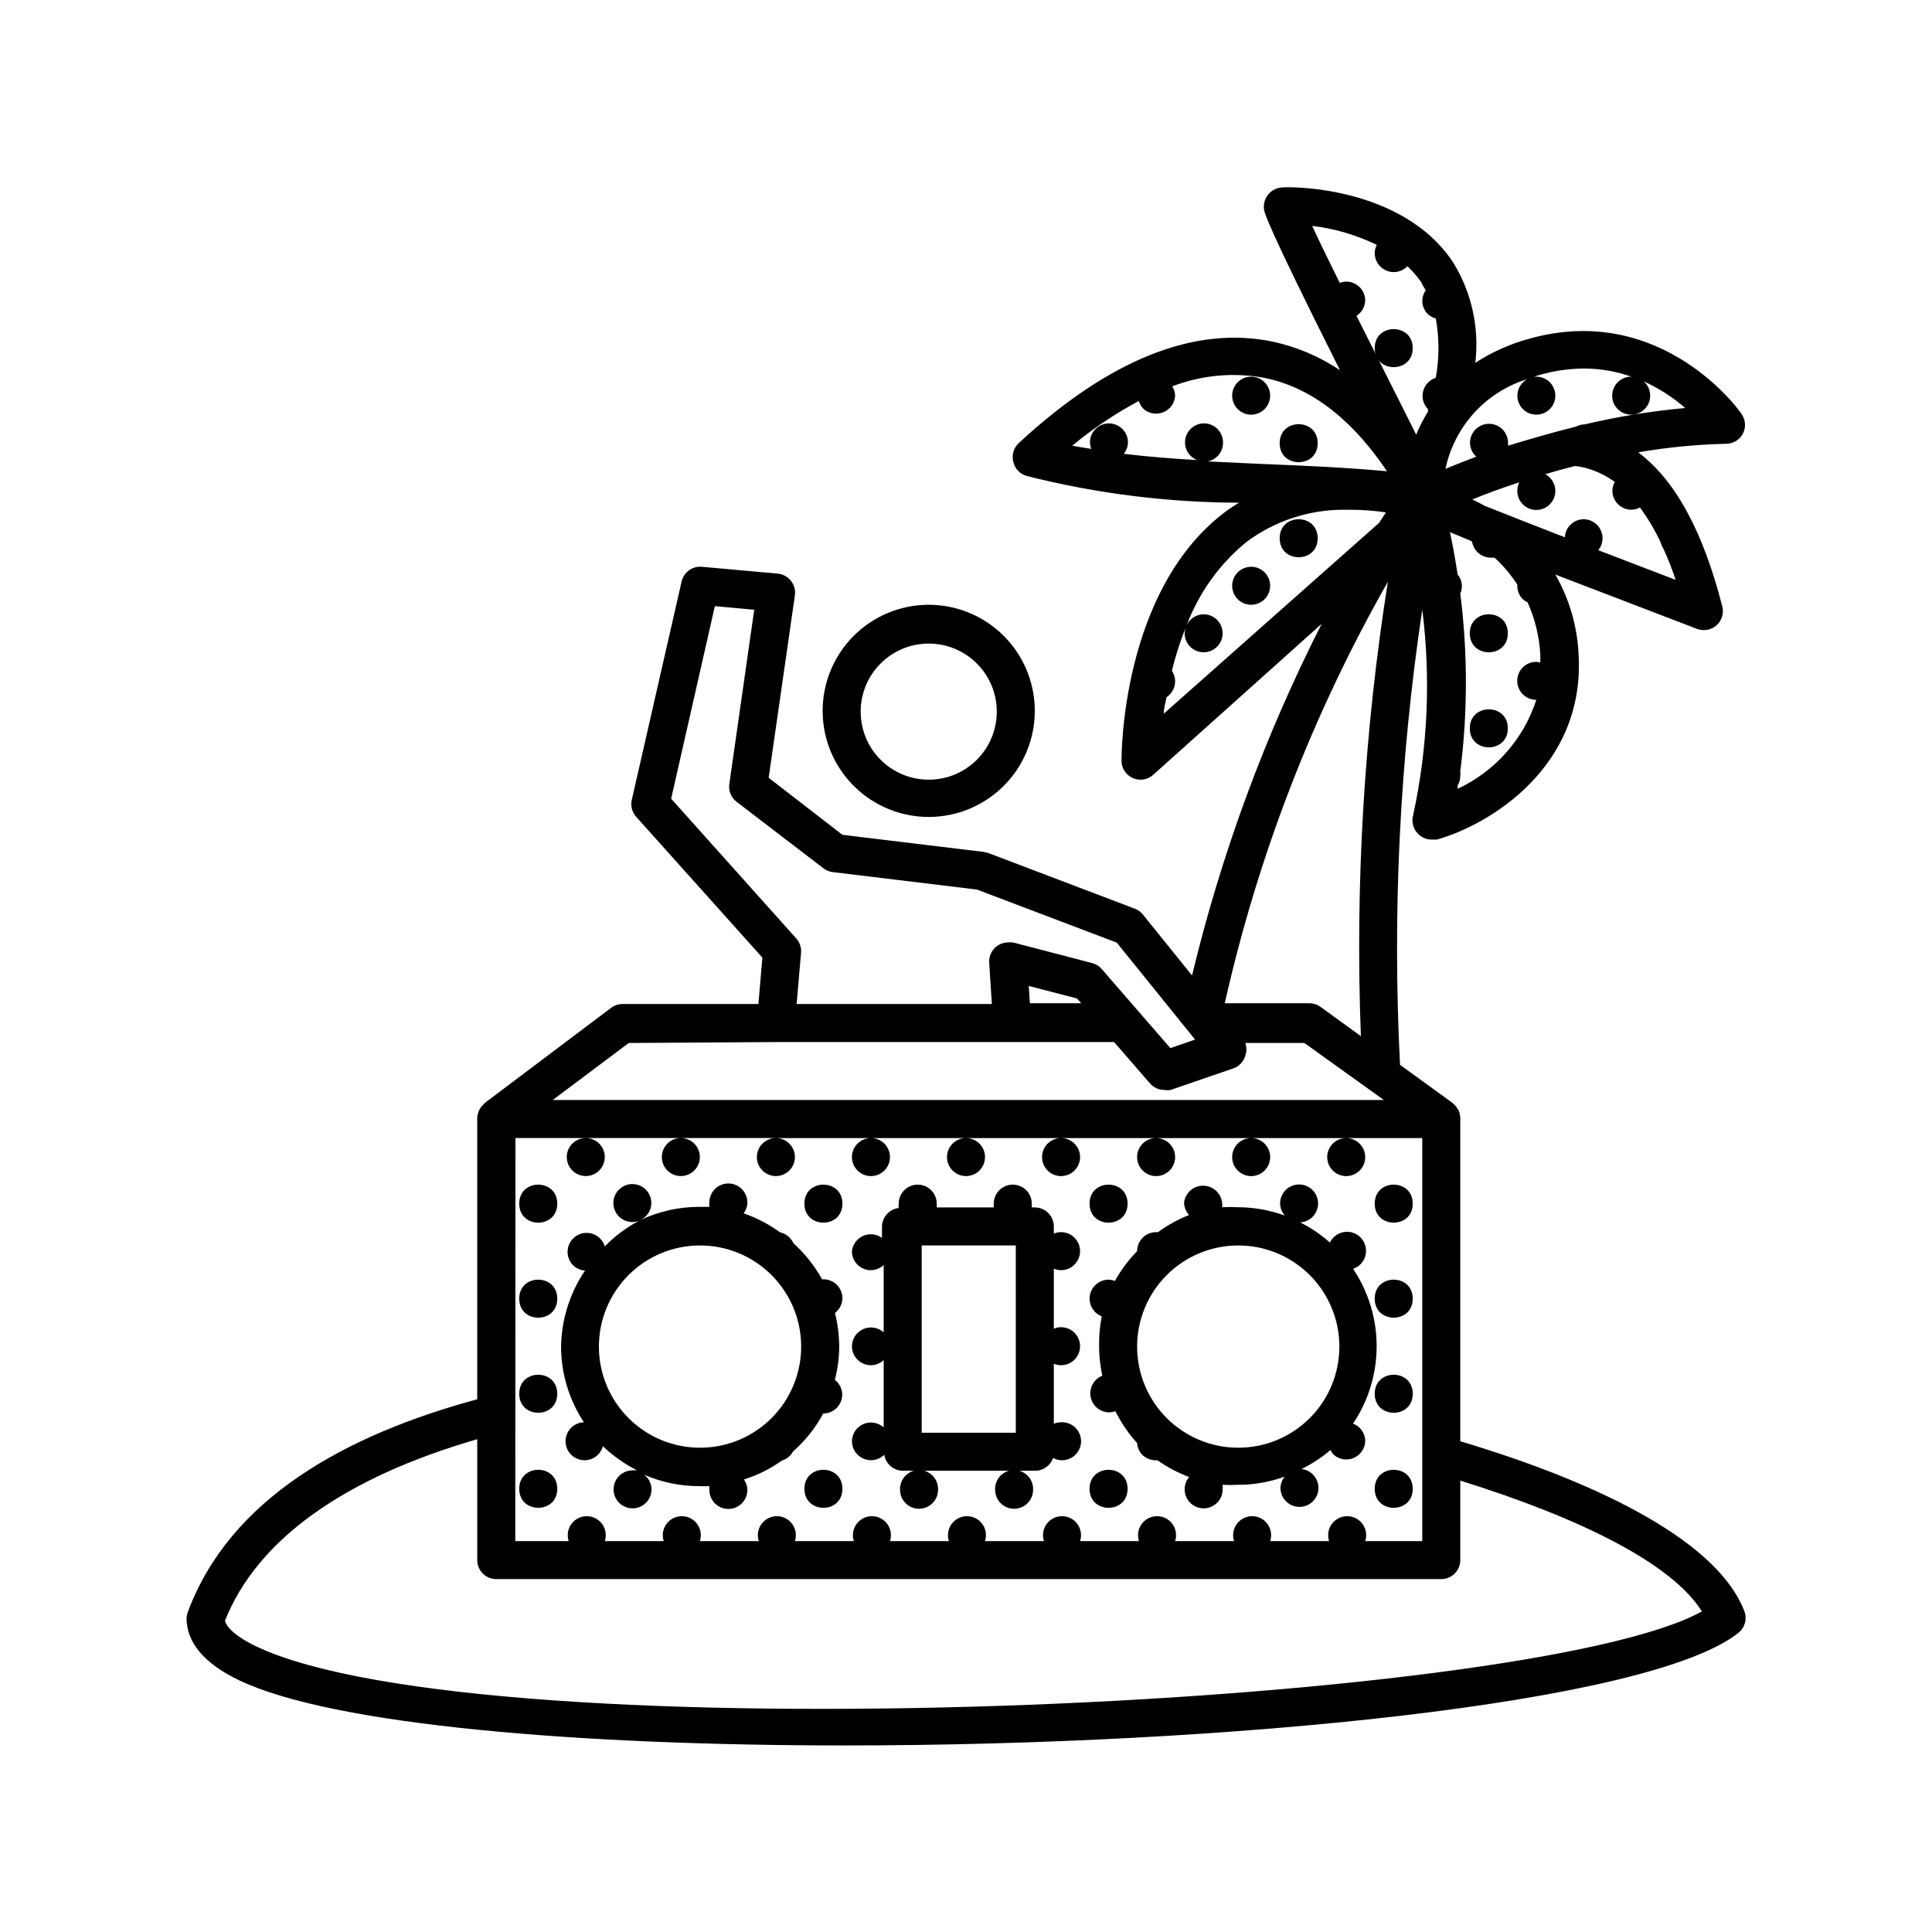 <?xml version="1.0" encoding="UTF-8"?>
<!-- Uploaded to: SVG Repo, www.svgrepo.com, Generator: SVG Repo Mixer Tools -->
<svg fill="#000000" width="800px" height="800px" version="1.1" viewBox="144 144 512 512" xmlns="http://www.w3.org/2000/svg">
 <g>
  <path d="m530.99 525.95v-85.645c-0.02-0.605-0.137-1.199-0.352-1.766 0 0 0-0.352-0.25-0.504h-0.004c-0.188-0.367-0.426-0.703-0.703-1.008-0.125-0.176-0.277-0.328-0.453-0.453l-0.301-0.301-13.906-10.078c-2.062-40.316-0.09-80.738 5.894-120.66 2.285 18.176 1.469 36.609-2.418 54.512-0.508 1.812 0.035 3.754 1.41 5.039 0.945 0.91 2.211 1.418 3.527 1.41h1.359c13.805-3.879 39.449-19.195 37.535-49.324h-0.004c-0.371-7.356-2.477-14.52-6.144-20.906l37.586 14.41-0.004-0.004c0.566 0.207 1.164 0.309 1.766 0.305 1.242 0.008 2.445-0.438 3.375-1.262 1.41-1.262 1.992-3.207 1.512-5.035-5.039-19.648-12.293-33.301-22.27-40.809 7.727-1.332 15.539-2.09 23.379-2.269 1.848-0.031 3.531-1.078 4.383-2.719 0.809-1.613 0.691-3.535-0.305-5.039 0-0.301-20.809-29.875-56.074-20.152-5.16 1.375-10.07 3.551-14.559 6.449 1.098-9.258-0.961-18.613-5.844-26.551-13.602-20.656-44.184-20.152-45.344-19.902-1.352 0.059-2.621 0.66-3.527 1.664-0.926 1.012-1.398 2.359-1.309 3.727 0 1.008 0 2.82 20.152 43.023v0.004c-5.398-3.621-11.434-6.184-17.785-7.559-20.707-4.332-43.328 4.684-67.309 26.852v0.004c-1.391 1.273-1.957 3.215-1.461 5.035 0.414 1.762 1.742 3.168 3.477 3.68 18.414 4.668 37.332 7.051 56.324 7.102-1.457 0.883-2.871 1.84-4.231 2.875-26.801 20.809-26.902 63.582-26.902 65.496v-0.004c0 1.336 0.531 2.617 1.477 3.562 0.941 0.945 2.223 1.477 3.562 1.477 1.223 0 2.406-0.449 3.324-1.258l44.688-40.055c-15.055 29.621-26.586 60.902-34.359 93.203l-13-16.121c-0.555-0.699-1.285-1.238-2.113-1.562l-38.844-14.762-1.211-0.301-37.484-4.535-19.547-15.113 6.953-48.367c0.188-1.367-0.195-2.75-1.059-3.828-0.848-1.086-2.106-1.777-3.477-1.914l-20.152-1.812c-2.512-0.211-4.793 1.469-5.34 3.93l-13.199 57.836c-0.363 1.594 0.066 3.266 1.156 4.484l33.453 37.332-1.055 12.293h-36.023c-1.113 0.004-2.195 0.375-3.074 1.059l-33.453 25.191-0.25 0.301-0.453 0.453c-0.266 0.285-0.484 0.609-0.656 0.957-0.105 0.176-0.191 0.363-0.254 0.555-0.191 0.52-0.312 1.062-0.352 1.613v74.613c-34.762 9.422-65.547 26.25-76.73 56.477-0.176 0.484-0.277 0.996-0.301 1.512 0 6.5 4.684 12.043 13.906 16.473 24.836 11.891 89.93 17.281 160.61 17.281 100.76 0 213.21-11.035 236.79-29.875 1.699-1.383 2.309-3.703 1.512-5.742-6.801-17.684-36.023-33.25-75.27-44.992zm-319.31 54.262c-4.637-2.266-7.508-4.637-8.062-6.699 8.613-21.664 31.891-37.988 66.855-48.113v32.043-0.004c0 1.336 0.531 2.617 1.477 3.562 0.945 0.945 2.227 1.477 3.562 1.477h250.44c1.336 0 2.621-0.531 3.562-1.477 0.945-0.945 1.477-2.227 1.477-3.562v-21.059c32.344 10.078 56.176 22.117 64.035 34.66-45.848 25.445-322.64 38.242-383.35 9.172zm143.33-187.52-33.148-37.027 11.586-51.035 10.43 0.957-6.602 46.199c-0.25 1.793 0.48 3.578 1.914 4.684l23.023 17.633c0.719 0.551 1.57 0.902 2.469 1.008l38.238 4.637 37.031 14.055 20.758 25.695-6.551 2.266-18.137-20.906c-0.656-0.781-1.535-1.344-2.519-1.613l-21.059-5.492c-0.418-0.047-0.84-0.047-1.258 0-1.176 0-2.32 0.41-3.227 1.16-1.234 1.023-1.91 2.578-1.812 4.18l0.707 10.984h-51.742l1.16-13.402c0.172-1.445-0.285-2.894-1.262-3.981zm156.79-94.512c-6.301 39.809-8.699 80.137-7.152 120.41l-10.629-7.707-0.004-0.004c-0.855-0.641-1.898-0.996-2.973-1.004h-22.469c8.809-39.164 23.375-76.805 43.227-111.7zm34.309-49.324c0 2.039 1.23 3.875 3.113 4.656 1.883 0.777 4.047 0.348 5.488-1.094 1.441-1.441 1.871-3.609 1.094-5.492-0.781-1.879-2.617-3.109-4.656-3.109h-0.605l1.812-0.555h0.004c3.758-1.043 7.637-1.586 11.535-1.609 4.238 0.031 8.445 0.762 12.445 2.164-2.438-0.027-4.547 1.695-5.008 4.09-0.457 2.394 0.863 4.777 3.141 5.652s4.852-0.008 6.117-2.09c1.266-2.086 0.852-4.777-0.977-6.391 3.988 1.797 7.691 4.172 10.984 7.051-8.977 0.816-17.883 2.266-26.652 4.336-0.809 0.012-1.605 0.219-2.316 0.602-6.551 1.613-12.594 3.426-17.984 5.039h-0.004c0.027-0.25 0.027-0.504 0-0.754 0-2.785-2.254-5.039-5.035-5.039-2.785 0-5.039 2.254-5.039 5.039 0.016 1.402 0.621 2.734 1.664 3.676-3.125 1.16-5.894 2.266-8.16 3.223l-0.004 0.004c1.164-5.535 3.789-10.66 7.598-14.84 3.809-4.18 8.664-7.266 14.066-8.941-1.602 0.879-2.606 2.555-2.621 4.383zm-129.48 156.43 12.797 3.324 1.109 1.258h-13.602zm-136.03 40.305h18.641c-2.785 0-5.039 2.254-5.039 5.039 0 2.781 2.254 5.035 5.039 5.035 1.336 0 2.617-0.531 3.562-1.473 0.941-0.945 1.473-2.227 1.473-3.562 0-1.336-0.531-2.617-1.473-3.562-0.945-0.945-2.227-1.477-3.562-1.477h25.188c-2.781 0-5.035 2.254-5.035 5.039 0 2.781 2.254 5.035 5.035 5.035 1.336 0 2.617-0.531 3.562-1.473 0.945-0.945 1.477-2.227 1.477-3.562 0-1.336-0.531-2.617-1.477-3.562-0.945-0.945-2.227-1.477-3.562-1.477h25.191c-2.781 0-5.039 2.254-5.039 5.039 0 2.781 2.258 5.035 5.039 5.035 1.336 0 2.617-0.531 3.562-1.473 0.945-0.945 1.477-2.227 1.477-3.562 0-1.336-0.531-2.617-1.477-3.562-0.945-0.945-2.227-1.477-3.562-1.477h25.191c-2.781 0-5.039 2.254-5.039 5.039 0 2.781 2.258 5.035 5.039 5.035 1.336 0 2.617-0.531 3.562-1.473 0.945-0.945 1.477-2.227 1.477-3.562 0-1.336-0.531-2.617-1.477-3.562-0.945-0.945-2.227-1.477-3.562-1.477h25.191c-2.785 0-5.039 2.254-5.039 5.039 0 2.781 2.254 5.035 5.039 5.035 1.336 0 2.617-0.531 3.562-1.473 0.941-0.945 1.473-2.227 1.473-3.562 0-1.336-0.531-2.617-1.473-3.562-0.945-0.945-2.227-1.477-3.562-1.477h25.188c-2.781 0-5.035 2.254-5.035 5.039 0 2.781 2.254 5.035 5.035 5.035 1.336 0 2.617-0.531 3.562-1.473 0.945-0.945 1.477-2.227 1.477-3.562 0-1.336-0.531-2.617-1.477-3.562-0.945-0.945-2.227-1.477-3.562-1.477h25.191c-2.781 0-5.039 2.254-5.039 5.039 0 2.781 2.258 5.035 5.039 5.035 1.336 0 2.617-0.531 3.562-1.473 0.945-0.945 1.477-2.227 1.477-3.562 0-1.336-0.531-2.617-1.477-3.562-0.945-0.945-2.227-1.477-3.562-1.477h25.191c-2.781 0-5.039 2.254-5.039 5.039 0 2.781 2.258 5.035 5.039 5.035 1.336 0 2.617-0.531 3.562-1.473 0.945-0.945 1.477-2.227 1.477-3.562 0-1.336-0.531-2.617-1.477-3.562-0.945-0.945-2.227-1.477-3.562-1.477h25.191c-2.785 0-5.039 2.254-5.039 5.039 0 2.781 2.254 5.035 5.039 5.035 1.336 0 2.617-0.531 3.562-1.473 0.945-0.945 1.473-2.227 1.473-3.562 0-1.336-0.527-2.617-1.473-3.562-0.945-0.945-2.227-1.477-3.562-1.477h20.152v106.81h-15.117c0.508-1.535 0.242-3.219-0.703-4.527-0.949-1.309-2.465-2.086-4.082-2.086-1.613 0-3.133 0.777-4.082 2.086-0.945 1.309-1.207 2.992-0.703 4.527h-15.617c0.504-1.535 0.242-3.219-0.707-4.527-0.945-1.309-2.465-2.086-4.082-2.086-1.613 0-3.133 0.777-4.078 2.086-0.949 1.309-1.211 2.992-0.707 4.527h-15.617c0.504-1.535 0.242-3.219-0.707-4.527-0.945-1.309-2.465-2.086-4.078-2.086-1.617 0-3.137 0.777-4.082 2.086-0.949 1.309-1.211 2.992-0.707 4.527h-15.617c0.504-1.535 0.242-3.219-0.703-4.527-0.949-1.309-2.469-2.086-4.082-2.086-1.617 0-3.133 0.777-4.082 2.086-0.945 1.309-1.211 2.992-0.703 4.527h-15.621c0.508-1.535 0.242-3.219-0.703-4.527-0.949-1.309-2.465-2.086-4.082-2.086s-3.133 0.777-4.082 2.086c-0.945 1.309-1.207 2.992-0.703 4.527h-15.617c0.504-1.535 0.242-3.219-0.707-4.527-0.945-1.309-2.465-2.086-4.082-2.086-1.613 0-3.133 0.777-4.078 2.086-0.949 1.309-1.211 2.992-0.707 4.527h-15.617c0.504-1.535 0.242-3.219-0.707-4.527-0.945-1.309-2.465-2.086-4.078-2.086-1.617 0-3.137 0.777-4.082 2.086-0.949 1.309-1.211 2.992-0.707 4.527h-15.617c0.504-1.535 0.242-3.219-0.703-4.527-0.949-1.309-2.469-2.086-4.082-2.086-1.617 0-3.133 0.777-4.082 2.086-0.945 1.309-1.211 2.992-0.703 4.527h-15.621c0.504-1.535 0.242-3.219-0.703-4.527-0.949-1.309-2.465-2.086-4.082-2.086-1.617 0-3.133 0.777-4.082 2.086-0.945 1.309-1.207 2.992-0.703 4.527h-14.156zm171.8-112.45c0-1.359 0.453-2.871 0.754-4.383 1.449-0.957 2.309-2.598 2.266-4.336-0.027-0.953-0.324-1.879-0.855-2.668 0.949-3.914 2.176-7.75 3.676-11.488-0.176 0.504-0.277 1.031-0.301 1.562 0 2.039 1.227 3.875 3.109 4.656 1.883 0.777 4.051 0.348 5.492-1.094 1.438-1.441 1.871-3.609 1.09-5.492-0.781-1.883-2.617-3.109-4.652-3.109-1.922 0.027-3.66 1.141-4.484 2.871 3.254-8.621 8.73-16.234 15.867-22.066 7.473-5.551 16.539-8.539 25.848-8.512h0.555c0.367 0.027 0.738 0.027 1.105 0 3.156 0.016 6.301 0.254 9.422 0.703l-1.812 2.769zm98.742-13.754c-2.047-0.012-3.898 1.215-4.68 3.106-0.785 1.891-0.352 4.066 1.102 5.508 0.953 0.941 2.238 1.469 3.578 1.461-3.375 10.418-10.93 18.957-20.855 23.578 0.027-0.285 0.027-0.57 0-0.855 0.461-0.777 0.703-1.664 0.703-2.57 0.051-0.402 0.051-0.809 0-1.207 1.984-15.641 1.984-31.469 0-47.109 0.766-1.672 0.488-3.637-0.703-5.035-0.656-4.332-1.359-8.113-2.016-11.234l5.441 2.266 0.402 0.25c0.398 2.465 2.543 4.266 5.039 4.234 0.297 0.047 0.605 0.047 0.906 0 2.32 2.109 4.352 4.512 6.043 7.152v0.301 0.004c-0.008 1.336 0.52 2.625 1.461 3.574 0.383 0.328 0.805 0.598 1.262 0.809 1.957 4.356 3.102 9.035 3.375 13.805v2.168-0.004c-0.348-0.094-0.699-0.164-1.059-0.199zm33-31.539c0.141 0.574 0.379 1.121 0.707 1.609 1.215 2.68 2.293 5.422 3.223 8.215l-20.504-7.859c1.215-1.5 1.469-3.559 0.652-5.305-0.812-1.746-2.555-2.875-4.481-2.91-2.688 0-4.906 2.106-5.039 4.789-8.012-3.125-15.418-5.996-21.16-8.312-1.16-0.605-2.266-1.211-3.375-1.715 3.477-1.41 7.656-2.973 12.445-4.535h-0.004c-0.324 0.695-0.496 1.453-0.504 2.219-0.02 1.82 0.941 3.512 2.516 4.422 1.578 0.914 3.523 0.902 5.09-0.023 1.566-0.926 2.512-2.629 2.473-4.449-0.043-1.82-1.062-3.477-2.672-4.332 2.519-0.754 5.039-1.461 7.91-2.168 1.176 0.137 2.34 0.375 3.477 0.707 2.531 0.773 4.918 1.965 7.055 3.527-0.422 0.699-0.648 1.5-0.656 2.316 0 1.336 0.531 2.617 1.477 3.562 0.945 0.945 2.227 1.477 3.562 1.477 0.793-0.023 1.57-0.23 2.266-0.605 2.156 2.93 4.012 6.07 5.543 9.371zm-62.32-66.906c-0.559 0.801-0.875 1.746-0.906 2.719-0.008 1.34 0.516 2.629 1.461 3.578 0.609 0.539 1.332 0.938 2.113 1.16 0.961 5.195 0.961 10.523 0 15.719-1.66 0.531-2.926 1.887-3.344 3.578-0.422 1.695 0.062 3.484 1.281 4.734v0.656-0.004c-1.199 1.949-2.246 3.988-3.125 6.098l-15.82-31.488c1.383-0.887 2.25-2.391 2.316-4.031 0-1.336-0.527-2.617-1.473-3.562-0.945-0.945-2.227-1.473-3.562-1.473-0.59 0.016-1.168 0.133-1.715 0.352-2.922-5.945-5.492-11.133-7.305-15.113 5.953 0.703 11.742 2.406 17.129 5.035-0.363 0.664-0.555 1.41-0.555 2.168 0 1.336 0.531 2.617 1.477 3.562 0.945 0.945 2.227 1.477 3.562 1.477 1.371-0.008 2.68-0.57 3.629-1.562 1.387 1.312 2.633 2.766 3.727 4.332 0.203 0.656 0.758 1.359 1.109 2.066zm-10.078 47.961c-11.387-1.059-22.621-1.512-33.605-1.965l-14.105-0.656v0.004c2.406-0.465 4.125-2.594 4.082-5.039 0.004-1.871-1.027-3.594-2.68-4.469s-3.656-0.762-5.203 0.293c-1.543 1.059-2.375 2.883-2.16 4.742 0.219 1.859 1.445 3.445 3.191 4.117-6.648-0.402-13.199-0.906-19.445-1.664v0.004c0.688-0.859 1.078-1.922 1.105-3.023 0-2.781-2.254-5.039-5.035-5.039-2.785 0-5.039 2.258-5.039 5.039 0.016 0.586 0.137 1.168 0.352 1.711-1.664-0.301-3.426-0.504-5.039-0.855 5.469-4.527 11.375-8.492 17.633-11.84 0.23 0.727 0.605 1.395 1.109 1.965 1.426 1.363 3.512 1.77 5.34 1.043 1.832-0.727 3.07-2.449 3.176-4.418-0.02-0.875-0.281-1.73-0.758-2.469 7.832-3.016 16.348-3.781 24.586-2.215 15.973 3.273 26.551 16.121 32.398 24.836zm-162.12 151.25h89.629l9.523 10.984-0.004-0.004c0.957 1.09 2.332 1.711 3.781 1.715 0.551 0.09 1.109 0.09 1.66 0l16.574-5.691 0.004-0.004c1.562-0.527 2.766-1.789 3.223-3.375 0.387-1.09 0.387-2.281 0-3.375h15.668l21.059 15.113h-220.27l20.152-15.113z"/>
  <path d="m518.39 236.26c0 6.715-10.078 6.715-10.078 0 0-6.719 10.078-6.719 10.078 0"/>
  <path d="m493.2 286.64c0 6.719-10.074 6.719-10.074 0 0-6.715 10.074-6.715 10.074 0"/>
  <path d="m475.57 294.2c-2.039 0-3.875 1.227-4.656 3.109-0.777 1.883-0.348 4.051 1.094 5.492 1.441 1.438 3.609 1.871 5.488 1.09 1.883-0.777 3.113-2.617 3.113-4.652 0-1.336-0.531-2.621-1.477-3.562-0.945-0.945-2.227-1.477-3.562-1.477z"/>
  <path d="m543.59 311.83c0 6.719-10.078 6.719-10.078 0s10.078-6.719 10.078 0"/>
  <path d="m543.59 337.02c0 6.715-10.078 6.715-10.078 0 0-6.719 10.078-6.719 10.078 0"/>
  <path d="m493.2 261.45c0 6.719-10.074 6.719-10.074 0 0-6.715 10.074-6.715 10.074 0"/>
  <path d="m470.53 248.86c0 2.039 1.227 3.875 3.109 4.656 1.883 0.777 4.051 0.348 5.492-1.094 1.441-1.441 1.871-3.609 1.09-5.492-0.777-1.879-2.613-3.109-4.652-3.109-2.781 0-5.039 2.258-5.039 5.039z"/>
  <path d="m518.39 462.98c0 6.715-10.078 6.715-10.078 0 0-6.719 10.078-6.719 10.078 0"/>
  <path d="m518.39 488.16c0 6.719-10.078 6.719-10.078 0 0-6.715 10.078-6.715 10.078 0"/>
  <path d="m518.39 513.36c0 6.719-10.078 6.719-10.078 0s10.078-6.719 10.078 0"/>
  <path d="m518.39 538.55c0 6.715-10.078 6.715-10.078 0 0-6.719 10.078-6.719 10.078 0"/>
  <path d="m442.82 462.98c0 6.715-10.078 6.715-10.078 0 0-6.719 10.078-6.719 10.078 0"/>
  <path d="m442.82 538.55c0 6.715-10.078 6.715-10.078 0 0-6.719 10.078-6.719 10.078 0"/>
  <path d="m367.25 462.98c0 6.715-10.074 6.715-10.074 0 0-6.719 10.074-6.719 10.074 0"/>
  <path d="m371.23 479.15c0.953 0.941 2.238 1.469 3.578 1.461 1.254-0.02 2.457-0.504 3.375-1.363v17.836c-1.469-1.324-3.578-1.668-5.394-0.875-1.812 0.793-2.996 2.574-3.019 4.555 0 1.336 0.531 2.617 1.477 3.562 0.945 0.945 2.227 1.473 3.562 1.473 1.254-0.016 2.457-0.5 3.375-1.359v17.836c-1.469-1.328-3.578-1.668-5.394-0.875-1.812 0.789-2.996 2.574-3.019 4.551 0.008 2.027 1.227 3.848 3.098 4.629 1.867 0.781 4.023 0.367 5.469-1.051 0.398 2.465 2.543 4.266 5.035 4.234h2.824c-2.246 0.625-3.766 2.707-3.68 5.035 0 2.785 2.258 5.039 5.039 5.039s5.039-2.254 5.039-5.039c0.086-2.328-1.438-4.41-3.68-5.035h22.469c-2.242 0.625-3.762 2.707-3.676 5.035 0 2.785 2.254 5.039 5.039 5.039 2.781 0 5.035-2.254 5.035-5.039 0.086-2.328-1.434-4.41-3.676-5.035h4.281c2.117-0.031 3.988-1.379 4.688-3.379 1.387 0.746 3.043 0.797 4.477 0.141 1.434-0.656 2.477-1.945 2.82-3.481 0.344-1.539-0.055-3.148-1.07-4.352s-2.539-1.859-4.113-1.777c-0.656-0.004-1.312 0.133-1.914 0.402v-15.922c0.602 0.27 1.258 0.406 1.914 0.402 2.785 0 5.039-2.254 5.039-5.035 0-2.785-2.254-5.039-5.039-5.039-0.656-0.004-1.312 0.133-1.914 0.402v-15.922c0.602 0.27 1.258 0.41 1.914 0.406 2.785 0 5.039-2.258 5.039-5.039s-2.254-5.039-5.039-5.039c-0.656-0.004-1.312 0.133-1.914 0.402v-1.914c0-1.336-0.531-2.617-1.473-3.562-0.945-0.945-2.227-1.477-3.562-1.477h-0.809c0.023-0.332 0.023-0.672 0-1.004 0-2.785-2.254-5.039-5.039-5.039-2.781 0-5.035 2.254-5.035 5.039-0.023 0.332-0.023 0.672 0 1.004h-15.117c0.023-0.332 0.023-0.672 0-1.004 0-2.785-2.254-5.039-5.035-5.039-2.785 0-5.039 2.254-5.039 5.039-0.047 0.383-0.047 0.773 0 1.156-2.543 0.309-4.453 2.477-4.434 5.039v2.871c-1.453-1.051-3.356-1.25-4.992-0.523-1.641 0.727-2.769 2.269-2.969 4.051-0.008 1.34 0.52 2.625 1.461 3.578zm41.969 44.535h-24.941v-49.625h24.938z"/>
  <path d="m367.25 538.55c0 6.715-10.074 6.715-10.074 0 0-6.719 10.074-6.719 10.074 0"/>
  <path d="m291.68 462.98c0 6.715-10.078 6.715-10.078 0 0-6.719 10.078-6.719 10.078 0"/>
  <path d="m291.68 488.16c0 6.719-10.078 6.719-10.078 0 0-6.715 10.078-6.715 10.078 0"/>
  <path d="m291.68 513.36c0 6.719-10.078 6.719-10.078 0s10.078-6.719 10.078 0"/>
  <path d="m291.68 538.55c0 6.715-10.078 6.715-10.078 0 0-6.719 10.078-6.719 10.078 0"/>
  <path d="m292.69 500.76c-0.008 7.164 2.094 14.172 6.047 20.152-1.902 0.062-3.606 1.195-4.402 2.922-0.797 1.727-0.555 3.754 0.629 5.242 1.184 1.492 3.102 2.188 4.965 1.805 1.863-0.387 3.348-1.785 3.844-3.621 2.688 2.57 5.746 4.727 9.07 6.398-0.402-0.051-0.809-0.051-1.211 0-2.035 0-3.875 1.227-4.652 3.109-0.781 1.883-0.348 4.051 1.09 5.488 1.441 1.441 3.609 1.875 5.492 1.094 1.883-0.781 3.109-2.617 3.109-4.652-0.035-1.527-0.758-2.953-1.965-3.883 4.609 2.012 9.582 3.039 14.609 3.023 0.891 0.051 1.781 0.051 2.672 0-0.023 0.336-0.023 0.672 0 1.008 0 2.785 2.254 5.039 5.039 5.039 2.781 0 5.035-2.254 5.035-5.039-0.02-0.992-0.336-1.957-0.906-2.769 3.609-1.129 7.012-2.832 10.078-5.039 1.258-0.352 2.316-1.207 2.922-2.367 3.246-2.859 5.957-6.269 8.012-10.078 1.336 0 2.617-0.527 3.562-1.473 0.941-0.945 1.473-2.227 1.473-3.562-0.031-1.523-0.754-2.953-1.965-3.879 0.77-2.91 1.16-5.91 1.16-8.918-0.031-2.973-0.402-5.93-1.109-8.816 1.207-0.93 1.93-2.356 1.965-3.883 0-1.336-0.531-2.617-1.477-3.562-0.941-0.941-2.223-1.473-3.562-1.473h-0.352c-1.996-3.586-4.566-6.816-7.606-9.574-0.652-1.461-1.961-2.527-3.527-2.871-2.961-2.144-6.219-3.844-9.672-5.039 0.641-0.82 0.996-1.828 1.004-2.871 0-2.781-2.254-5.039-5.035-5.039-2.785 0-5.039 2.258-5.039 5.039-0.043 0.387-0.043 0.773 0 1.16h-2.723c-5.324 0.008-10.586 1.18-15.414 3.426 1.676-0.848 2.746-2.555 2.769-4.434 0-2.039-1.227-3.875-3.109-4.656-1.883-0.777-4.051-0.348-5.492 1.094-1.438 1.441-1.871 3.606-1.09 5.488s2.617 3.113 4.652 3.113c0.605-0.012 1.203-0.133 1.766-0.355-3.356 1.789-6.414 4.082-9.07 6.801-0.445-1.488-1.559-2.688-3.012-3.246-1.449-0.559-3.078-0.418-4.41 0.383-1.332 0.805-2.219 2.18-2.402 3.723-0.184 1.543 0.355 3.086 1.461 4.18 0.852 0.805 1.957 1.285 3.125 1.359-4.008 5.934-6.211 12.898-6.348 20.055zm63.633 0h-0.004c0.027 7.109-2.773 13.941-7.781 18.988-5.012 5.043-11.824 7.891-18.934 7.914-7.113 0.023-13.941-2.781-18.984-7.797-5.043-5.016-7.887-11.828-7.902-18.938-0.02-7.113 2.789-13.941 7.809-18.98 5.016-5.039 11.832-7.879 18.941-7.891 7.102-0.012 13.914 2.789 18.949 7.797 5.035 5.008 7.879 11.805 7.902 18.906z"/>
  <path d="m439.45 483.48c-0.523-0.223-1.09-0.344-1.66-0.352-2.785 0-5.039 2.254-5.039 5.035 0.008 2.078 1.285 3.938 3.223 4.688-0.512 2.606-0.746 5.254-0.703 7.91 0.004 2.625 0.289 5.242 0.855 7.809-2.25 0.891-3.551 3.254-3.094 5.633 0.453 2.379 2.535 4.098 4.957 4.09 0.551-0.023 1.094-0.125 1.613-0.301 1.508 3.059 3.441 5.891 5.742 8.414 0.078 1.164 0.559 2.269 1.363 3.121 0.973 0.969 2.301 1.496 3.676 1.461h0.352c2.598 1.844 5.43 3.332 8.414 4.434-1.074 1.262-1.465 2.969-1.039 4.57 0.426 1.598 1.613 2.887 3.172 3.445s3.293 0.316 4.641-0.652c1.344-0.965 2.129-2.531 2.094-4.188 0.031-0.371 0.031-0.742 0-1.109 1.379 0.078 2.758 0.078 4.133 0 4.191 0 8.352-0.73 12.293-2.168-0.691 0.859-1.078 1.922-1.109 3.023 0.012 1.984 1.188 3.777 3.004 4.578 1.816 0.801 3.934 0.465 5.406-0.863 1.477-1.328 2.031-3.398 1.426-5.289-0.609-1.891-2.269-3.246-4.242-3.465 2.754-1.348 5.328-3.039 7.656-5.035 0.227 0.43 0.496 0.832 0.809 1.207 1.445 1.312 3.523 1.668 5.324 0.91 1.805-0.754 3.008-2.484 3.086-4.438-0.004-2.074-1.285-3.938-3.223-4.684 4.07-6.062 6.246-13.203 6.246-20.504 0-7.305-2.176-14.441-6.246-20.508 1.602-0.535 2.828-1.84 3.266-3.473 0.434-1.633 0.023-3.375-1.094-4.641-1.117-1.266-2.797-1.887-4.473-1.652-1.672 0.234-3.117 1.289-3.848 2.816-2.363-2.133-5.008-3.93-7.859-5.344 2.008-0.117 3.75-1.422 4.434-3.309 0.688-1.891 0.184-4.004-1.277-5.383-1.461-1.379-3.602-1.758-5.449-0.965-1.844 0.797-3.043 2.609-3.047 4.621 0.027 1.188 0.473 2.332 1.262 3.223-3.988-1.457-8.199-2.207-12.445-2.215-1.391-0.078-2.789-0.078-4.18 0 0.348-2.785-1.629-5.32-4.41-5.668s-5.32 1.625-5.668 4.406c0.016 1.23 0.48 2.414 1.309 3.324-2.918 1.152-5.68 2.68-8.211 4.535h-0.504c-2.781 0-5.039 2.258-5.039 5.039-2.309 2.359-4.293 5.019-5.894 7.91zm32.496-9.422c7.125-0.055 13.98 2.734 19.047 7.742 5.066 5.012 7.93 11.832 7.957 18.957 0.027 7.129-2.785 13.973-7.812 19.02-5.031 5.047-11.863 7.887-18.988 7.887s-13.957-2.84-18.988-7.887-7.84-11.891-7.816-19.016c0.027-7.059 2.836-13.82 7.816-18.816 4.981-5 11.73-7.832 18.785-7.887z"/>
  <path d="m362.01 332.59c0.055 7.453 3.066 14.582 8.375 19.816 5.312 5.234 12.484 8.145 19.938 8.094 7.457-0.055 14.586-3.066 19.82-8.379 5.234-5.309 8.145-12.48 8.09-19.938-0.055-7.453-3.066-14.582-8.375-19.816-5.309-5.234-12.48-8.145-19.938-8.094-7.457 0.055-14.586 3.066-19.82 8.379-5.234 5.309-8.145 12.48-8.09 19.938zm10.078 0h-0.004c0-4.797 1.91-9.395 5.309-12.777 3.398-3.387 8.004-5.277 12.797-5.258 4.797 0.016 9.387 1.945 12.758 5.352 3.371 3.41 5.246 8.023 5.211 12.82-0.035 4.793-1.98 9.375-5.402 12.734-3.422 3.359-8.039 5.219-12.836 5.164-4.75-0.055-9.285-1.977-12.625-5.352-3.336-3.379-5.211-7.938-5.211-12.684z"/>
 </g>
</svg>